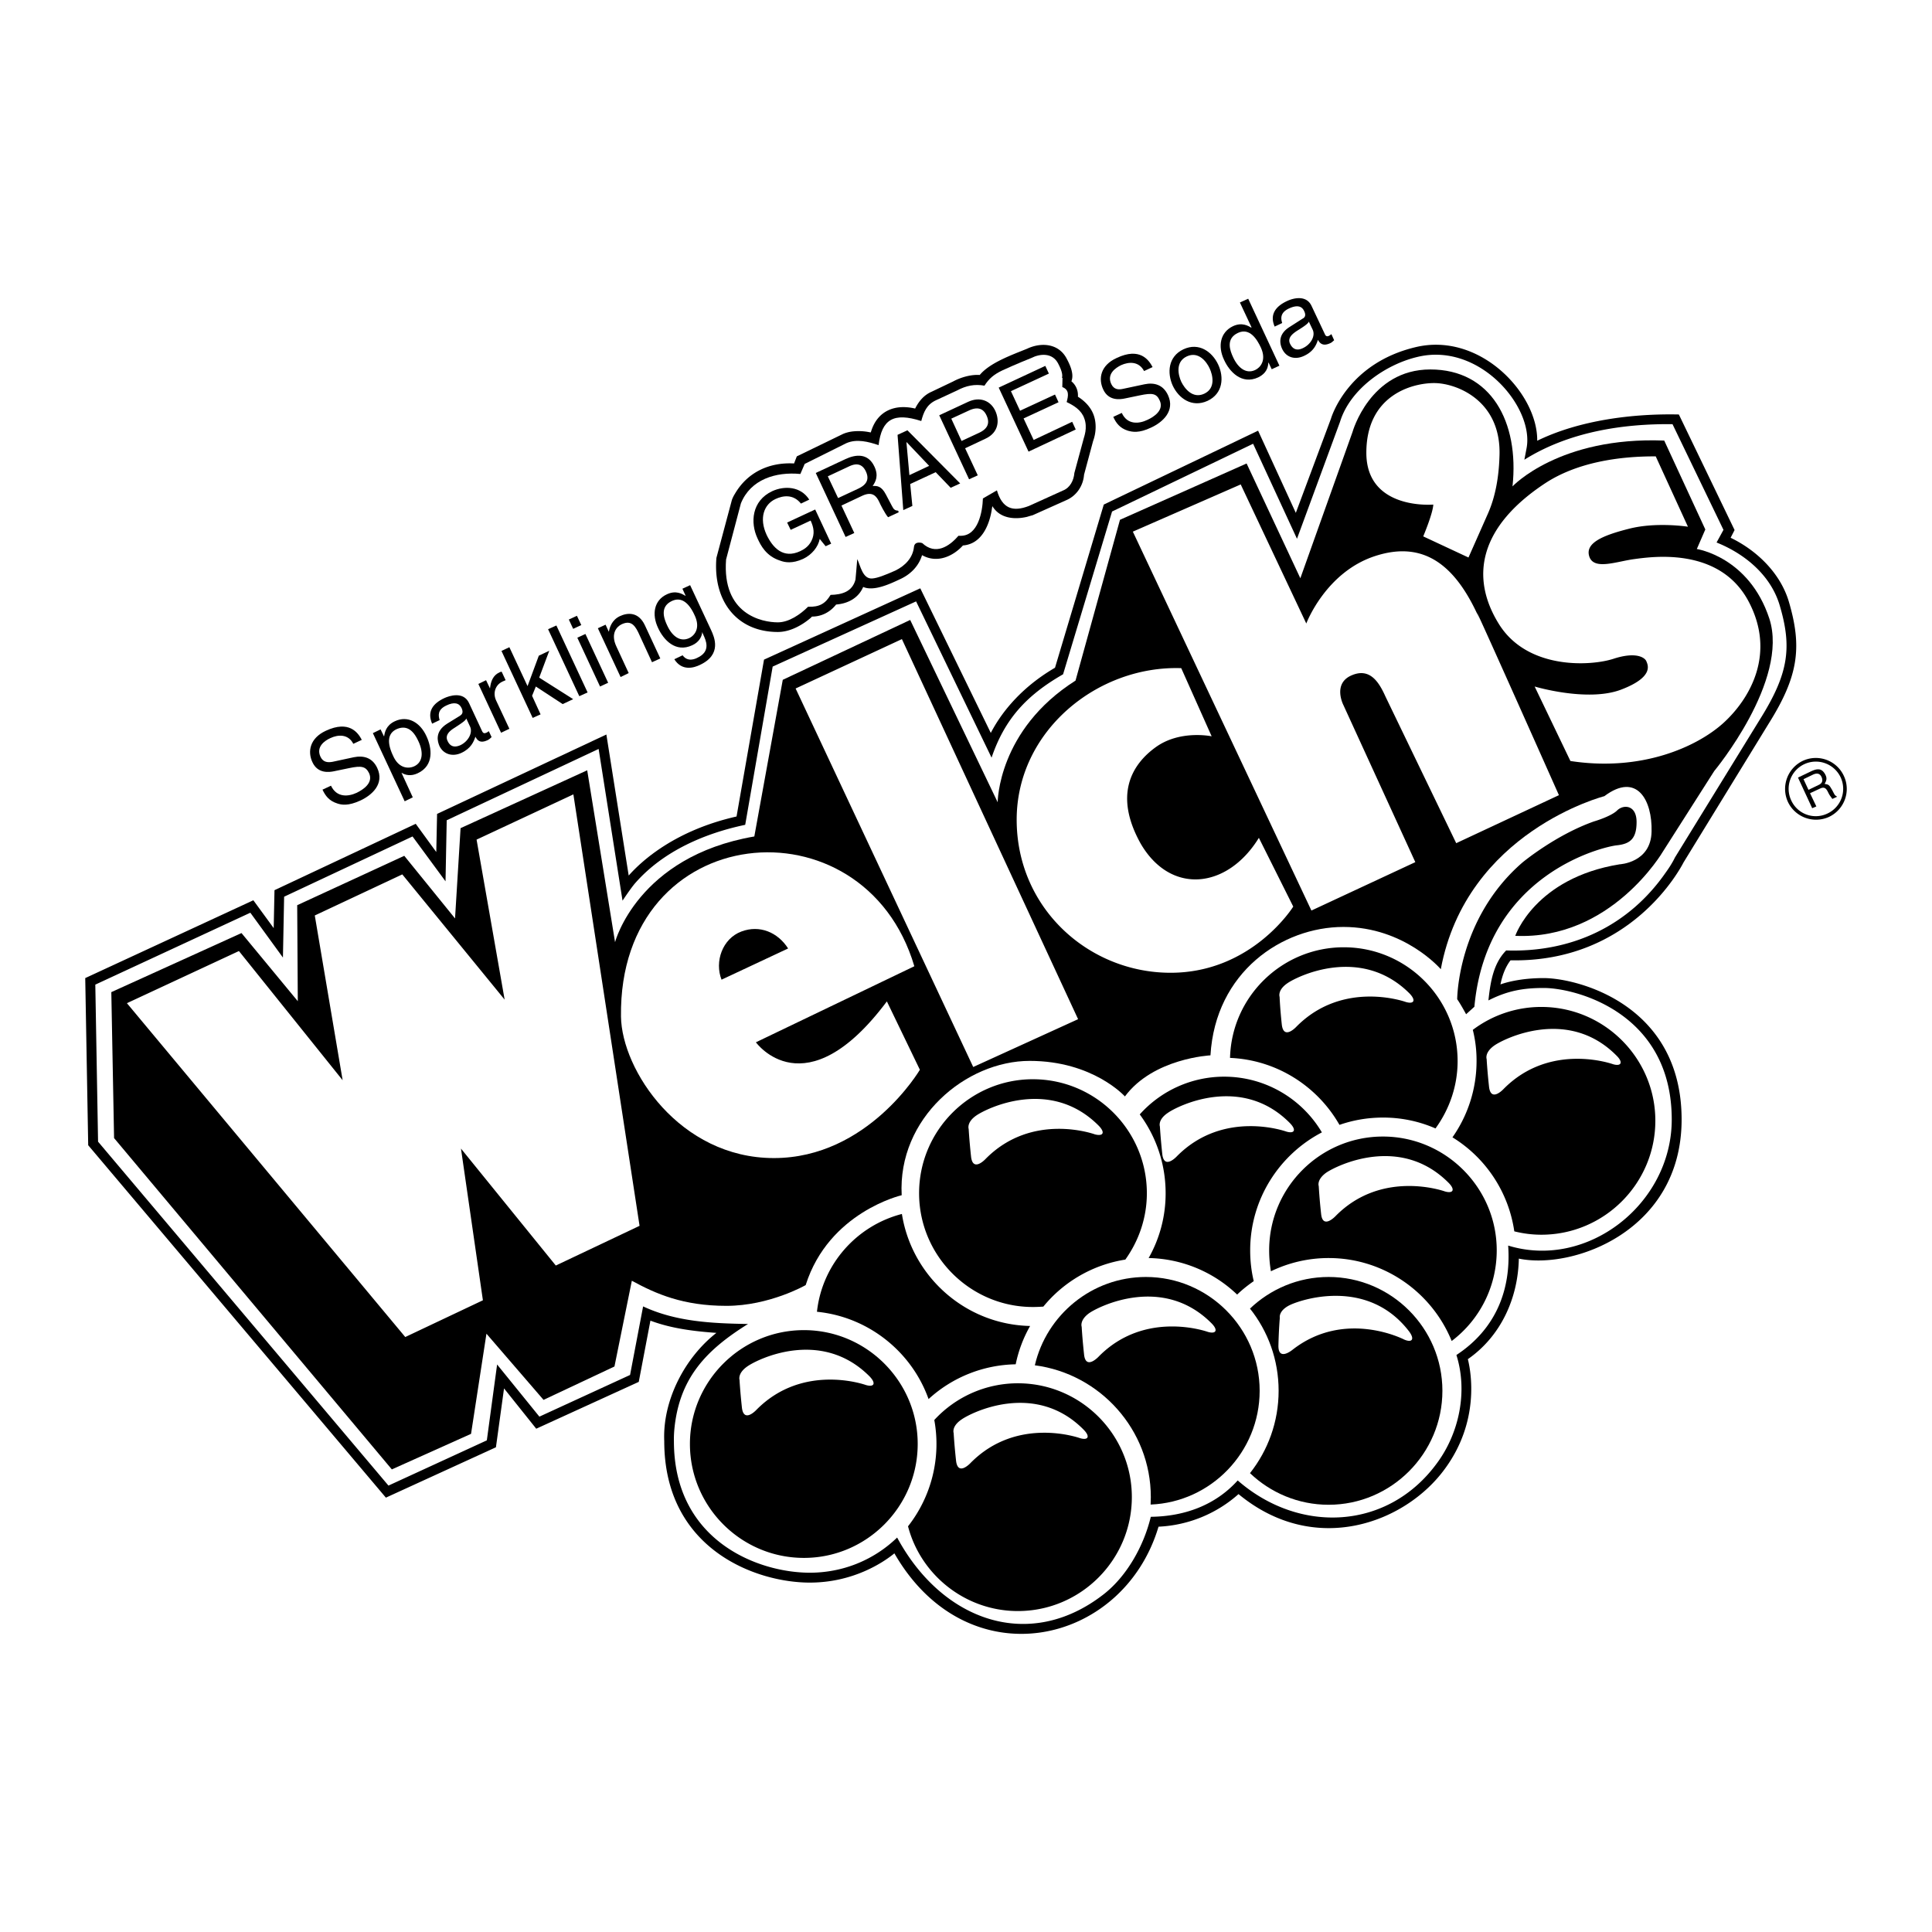<svg xmlns="http://www.w3.org/2000/svg" width="2500" height="2500" viewBox="0 0 192.756 192.756"><g fill-rule="evenodd" clip-rule="evenodd"><path fill="#fff" d="M0 0h192.756v192.756H0V0z"/><path d="M183.957 77.402a3.078 3.078 0 0 0-4.08-1.498 3.107 3.107 0 0 0-1.498 4.099 3.108 3.108 0 0 0 4.1 1.499c1.537-.729 2.207-2.562 1.478-4.1zM8.504 97.584l16.773-7.764 2.03 2.778.079-3.784 14.092-6.623 2.05 2.818.079-3.804 16.891-7.923 2.227 14.072c1.34-1.518 4.671-4.514 10.761-5.893l2.74-15.649 15.59-7.115 7.036 14.427c.75-1.458 2.582-4.277 6.406-6.504l4.867-16.28 15.395-7.371 3.764 8.199 3.508-9.401c.139-.473 1.854-5.539 8.377-7.115 6.445-1.597 12.26 4.592 12.199 9.322 4.238-2.069 9.58-2.72 14.133-2.621l5.559 11.53-.395.769c2.602 1.261 4.928 3.488 5.795 6.327 1.359 4.592.984 7.47-2.012 12.24l-8.475 13.816c-.275.532-5.203 10.012-17.266 9.776-.531.69-.828 1.537-1.006 2.404.828-.295 2.307-.631 4.318-.631 3.271 0 13.756 2.562 13.756 14.113 0 11.115-10.82 14.998-16.24 13.875-.078 3.922-1.773 7.727-5.086 10.031.336 1.342 1.184 6.229-2.305 10.959-3.941 5.4-12.969 8.791-20.576 2.504a12.904 12.904 0 0 1-7.982 3.252c-3.549 11.924-19.06 15.334-26.352 2.66-1.104.906-4.119 2.918-8.436 2.918-5.44 0-14.526-3.371-14.526-14.113-.177-4.041 2.03-8.316 5.203-10.801-2.208-.156-4.494-.434-6.583-1.221l-1.163 6.109-10.229 4.673-3.213-4.021-.808 5.873L38.5 149.42 8.8 114.26l-.296-16.676zM91.993 55.387c-.335 1.123-1.183 1.951-2.247 2.424-.887.414-2.562 1.222-3.626.749-.453 1.064-1.458 1.656-2.7 1.754-.591.749-1.439 1.202-2.405 1.202l-.138.138c-.907.769-2.089 1.399-3.272 1.399-4.08 0-6.484-3.075-6.129-7.391l1.538-5.755s.079-.276.315-.651c1.241-2.128 3.409-3.153 5.893-3.016l.276-.709 4.553-2.208s.374-.197.985-.275a5.456 5.456 0 0 1 1.833.099l.04-.099c.611-1.991 2.286-2.779 4.395-2.287.355-.709.867-1.34 1.636-1.675l2.148-1.025c.769-.414 1.773-.709 2.661-.65 1.025-1.242 3.291-2.03 4.73-2.621 1.379-.651 3.133-.552 3.941.985.316.591.77 1.538.473 2.266.455.375.691.927.65 1.538.691.433 1.281 1.044 1.559 1.793.314.828.256 1.833-.041 2.622l-.906 3.37c-.078 1.064-.709 2.05-1.695 2.503l-3.43 1.537s-.236.059-.551.158c-1.242.295-2.721.177-3.469-1.064l-.039.197c-.217 1.577-.986 3.587-2.898 3.725-.946 1.046-2.543 1.834-4.08.967z"/><path d="M85.351 57.831c.02-.138.177-2.049.177-2.049.315.63.532 2.029 1.518 1.931.493-.04 1.222-.315 2.287-.789.965-.473 1.734-1.261 1.853-2.345.059-.631.788-.414.828-.394 1.321 1.241 2.7.335 3.607-.729h.236c1.734 0 2.167-2.404 2.208-3.725l1.398-.808c.531 1.793 1.557 2.188 3.193 1.557l3.391-1.537c.709-.276 1.084-1.005 1.143-1.754l.945-3.488s.1-.296.158-.65c.059-.375.059-.867-.119-1.321-.275-.789-1.004-1.261-1.754-1.616.178-.65.275-1.222-.434-1.498l.02-.927s-.02 0-.059.02c.059-.177.1-.552-.395-1.478-.57-1.044-1.773-.965-2.66-.512 0 0-1.537.611-2.898 1.241-.826.395-1.32.809-1.773 1.518-.984-.177-1.833 0-2.719.473l-2.168 1.005c-.887.434-1.183 1.163-1.419 2.05-2.76-.887-3.942-.177-4.258 2.405-1.005-.335-2.168-.651-3.212-.197l-4.159 2.07-.434 1.005c-2.444-.236-4.967.532-5.933 2.937l-1.478 5.598c-.414 5.479 3.587 6.268 5.164 6.268 1.104 0 2.247-.789 3.016-1.557 1.124.04 1.715-.295 2.247-1.182 1.143-.024 2.168-.32 2.483-1.522z" fill="#fff"/><path d="M36.097 73.815c-.374-.709-1.261-1.991-3.587-.907-1.616.749-1.833 2.089-1.34 3.134.532 1.163 1.675 1.005 2.148.907l1.518-.315c1.222-.256 1.655-.177 1.991.513.434.966-.592 1.636-1.242 1.951-.848.394-1.991.493-2.562-.709l-.847.394c.295.631.67 1.124 1.478 1.379.414.138 1.064.276 2.306-.295 1.143-.532 2.424-1.656 1.675-3.252-.492-1.044-1.379-1.261-2.345-1.064l-2.109.454c-.434.079-.926.079-1.202-.493-.473-1.005.414-1.616.985-1.872.749-.354 1.774-.434 2.286.571l.847-.396zM40.375 79.945l.808-.394-1.124-2.444h.02c.375.236.946.354 1.597.04 1.655-.769 1.419-2.542.867-3.706-.63-1.379-1.872-2.089-3.153-1.479-.887.414-1.005 1.124-1.064 1.498h-.02l-.335-.689-.769.374 3.173 6.8zM43.863 71.844c-.119-.414-.256-1.024.67-1.458.769-.375 1.281-.256 1.518.256.217.473.02.65-.158.769l-1.281.789c-1.281.808-.946 1.813-.769 2.227.394.828 1.301 1.104 2.188.69.946-.434 1.242-1.124 1.399-1.616.197.375.473.69 1.202.355.197-.099.296-.197.414-.315l-.276-.591c-.099.059-.177.138-.256.158-.178.079-.315.059-.414-.158l-1.301-2.799c-.571-1.242-2.05-.69-2.444-.512-1.203.552-1.754 1.38-1.242 2.562l.75-.357zM49.5 69.893c-.335-.709-.118-1.537.631-1.892l.315-.138-.395-.848c-.079 0-.118.02-.236.079-.611.276-.848.867-.926 1.577v.02l-.394-.828-.769.375 2.267 4.868.828-.395-1.321-2.818zM53.796 67.607l1.005-2.681-1.044.493-1.124 3.036-1.813-3.883-.788.374 3.114 6.681.788-.354-.848-1.853.375-.926 2.681 1.754 1.044-.493-3.39-2.148zM55.511 62.404l-.828.374 3.114 6.681.828-.374-3.114-6.681zM58.408 63.251l-.808.374 2.267 4.869.808-.374-2.267-4.869zM57.995 62.364l-.434-.926-.809.374.434.927.809-.375zM64.341 62.384c-.65-1.379-1.754-1.261-2.503-.907-.828.395-1.024 1.183-1.084 1.518l-.02.02-.315-.69-.769.355 2.267 4.868.808-.394-1.222-2.641c-.631-1.321.06-2.011.513-2.227.808-.375 1.242-.06 1.655.788l1.38 2.996.828-.375-1.538-3.311zM68.854 58.383l-.769.354.315.69-.02.02c-.315-.197-.946-.572-1.833-.158-1.301.591-1.537 2.01-.887 3.37.533 1.163 1.735 2.503 3.41 1.715.65-.295.927-.808.986-1.242l-.02-.04.02-.02.098.217c.256.572.828 1.695-.591 2.346-.197.098-.946.453-1.459-.256l-.827.394c.768 1.222 1.971.848 2.542.572 2.247-1.044 1.439-2.799 1.124-3.489l-2.089-4.473zM78.886 52.864l1.991-.926c.315.69.434 1.32.079 2.03-.295.591-.788.867-1.123 1.024-1.695.789-2.74-.354-3.351-1.636-.769-1.675-.256-3.035.887-3.567.709-.335 1.754-.532 2.542.454l.828-.394c-.847-1.341-2.483-1.4-3.686-.848-2.069.966-2.208 3.153-1.478 4.71.315.69.848 1.774 2.267 2.227.473.178 1.202.315 2.287-.177.867-.414 1.498-1.183 1.655-1.991l.591.729.552-.256-1.596-3.409-2.799 1.301.354.729zM83.952 50.44l2.089-.985c1.025-.473 1.419.079 1.675.611.098.236.591 1.202.887 1.537l1.064-.493-.059-.158c-.335-.02-.454-.138-.631-.493l-.591-1.123c-.453-.867-.887-.867-1.32-.848.295-.434.611-1.005.177-1.932-.631-1.359-1.853-1.241-2.897-.749l-2.957 1.38 2.977 6.386.867-.394-1.281-2.739zM93.353 47.109l1.498 1.558.946-.435-5.262-5.301-.986.453.572 7.51.906-.415-.216-2.187 2.542-1.183zM96.29 44.724l2.011-.946c1.379-.63 1.418-1.873 1.004-2.779-.473-1.025-1.537-1.458-2.719-.907l-2.878 1.341 2.977 6.386.867-.394-1.262-2.701zM106.973 42.083l-3.844 1.813-1.006-2.147 3.488-1.617-.353-.768-3.488 1.615-.909-1.951 3.785-1.754-.355-.769-4.65 2.168 2.976 6.386 4.709-2.207-.353-.769zM114.994 36.624c-.375-.709-1.262-2.01-3.588-.906-1.635.749-1.832 2.089-1.34 3.134.533 1.163 1.676 1.005 2.148.906l1.518-.315c1.223-.256 1.656-.197 1.971.512.453.966-.57 1.636-1.221 1.932-.848.414-2.012.513-2.562-.69l-.848.394c.275.611.65 1.124 1.457 1.38.436.118 1.084.276 2.326-.315 1.143-.532 2.404-1.655 1.676-3.232-.492-1.064-1.398-1.281-2.346-1.084l-2.129.453c-.434.099-.906.099-1.182-.473-.473-1.005.414-1.616.984-1.892.75-.335 1.754-.414 2.287.591l.849-.395zM117.004 38.477c.592 1.261 1.912 2.227 3.469 1.518 1.557-.729 1.656-2.365 1.064-3.626-.592-1.262-1.912-2.247-3.469-1.518-1.537.728-1.634 2.364-1.064 3.626z"/><path d="M117.852 38.082c-.295-.65-.611-1.971.553-2.523 1.182-.551 1.99.552 2.285 1.203.297.65.631 1.971-.551 2.523-1.164.532-1.971-.552-2.287-1.203z" fill="#fff"/><path d="M124.533 29.804l-.828.375 1.145 2.443v.079c-.316-.197-.947-.572-1.834-.158-1.281.611-1.537 2.01-.887 3.371.531 1.163 1.754 2.503 3.41 1.734.473-.237.965-.631 1.004-1.459l.02-.02.316.67.768-.354-3.114-6.681z"/><path d="M123.035 35.658c-.295-.63-.789-1.853.473-2.444 1.184-.552 1.912.651 2.287 1.458.592 1.281-.059 2.011-.572 2.247-.887.414-1.696-.197-2.188-1.261z" fill="#fff"/><path d="M127.924 32.229c-.119-.394-.258-1.025.689-1.458.77-.354 1.262-.256 1.498.256.236.474.039.671-.158.769l-1.262.808c-1.281.789-.965 1.793-.768 2.208.395.847 1.281 1.124 2.188.69.945-.434 1.221-1.104 1.379-1.597.197.354.494.67 1.223.335.178-.079.275-.197.395-.295l-.277-.611a.953.953 0 0 1-.256.177c-.158.079-.314.04-.395-.177l-1.32-2.799c-.57-1.242-2.049-.69-2.424-.513-1.201.552-1.773 1.38-1.262 2.562l.75-.355z"/><path d="M130.959 32.879c.314.65-.197 1.498-.967 1.853-.609.295-1.025.099-1.281-.434-.295-.611.297-1.025.672-1.281.965-.591 1.123-.769 1.201-.927l.375.789zM183.643 77.56a2.717 2.717 0 0 1-1.322 3.607 2.69 2.69 0 0 1-3.605-1.301 2.714 2.714 0 0 1 1.301-3.626 2.733 2.733 0 0 1 3.626 1.32zM9.509 98.236l.275 15.668 28.973 34.314 9.815-4.514 1.025-7.568 4.218 5.203 9.047-4.158 1.301-6.84c3.291 1.537 6.898 1.695 10.466 1.754-4.277 2.66-6.879 5.48-7.352 10.545-.06.709-.04 1.143-.04 1.143 0 9.953 8.396 13.127 13.56 13.127 3.271 0 6.366-1.242 8.711-3.508 4.494 8.336 13.205 11.451 20.635 5.637 2.307-1.814 3.982-4.828 4.672-7.707 3.352-.039 6.426-1.143 8.672-3.627 6.17 5.381 15 4.967 19.887-1.734 2.229-3.016 3.074-7.174 1.932-10.781 3.902-2.561 5.48-6.484 5.164-10.918 7.885 2.424 16.32-4.139 16.32-12.574 0-10.723-9.658-13.127-12.771-13.127-2.109 0-3.646.295-5.52 1.242.197-1.793.473-3.666 1.773-4.987 6.562.217 12.24-2.464 15.926-7.785.631-.867.906-1.479.906-1.479l8.514-13.836c2.859-4.572 3.193-7.174 1.912-11.431-.926-2.976-3.508-5.065-6.268-6.169l.689-1.261-5.084-10.544c-5.066-.059-10.426.808-14.781 3.548l.215-1.124c.809-4.08-4.689-10.663-10.918-9.125-3.135.749-6.682 3.193-7.688 6.465L129.4 53.753l-4.377-9.48-14.072 6.76-4.887 16.241c-3.646 2.089-5.834 4.474-7.135 8.317l-7.53-15.59-14.309 6.504-2.74 15.787c-4.041.848-8.159 2.622-10.938 5.774-.414.454-1.301 1.794-1.301 1.794l-2.385-15.137-15.157 7.115-.119 6.09-3.291-4.474-12.812 6.011-.118 6.071-3.252-4.474-15.468 7.174zM39.231 75.431c-.375-.788-.848-2.128.335-2.68 1.281-.571 1.892.591 2.188 1.222.493 1.064.453 2.069-.434 2.483-.512.237-1.498.276-2.089-1.025zM46.898 72.495c.295.65-.217 1.498-.966 1.853-.631.276-1.044.099-1.281-.434-.295-.611.296-1.045.67-1.281.946-.611 1.124-.769 1.202-.946l.375.808zM66.568 62.404c-.295-.631-.789-1.853.473-2.444 1.183-.552 1.912.651 2.267 1.439.611 1.301-.039 2.03-.552 2.267-.907.413-1.695-.198-2.188-1.262zM82.592 47.523l2.148-1.005c.433-.197 1.202-.454 1.655.532.434.946-.158 1.419-.789 1.715l-1.99.926-1.024-2.168zM90.732 47.405l-.296-3.272.02-.019 2.247 2.365-1.971.926zM94.91 41.768l1.754-.808c.709-.335 1.379-.335 1.754.473.414.867.02 1.399-.748 1.754l-1.735.808-1.025-2.227z" fill="#fff"/><path d="M180.803 80.635l.414-.177-.631-1.32 1.025-.474c.631-.295.709.355.947.69l.256.354.473-.217c-.295-.177-.275-.276-.492-.67-.297-.513-.336-.552-.75-.611.197-.354.256-.571.059-.946-.373-.69-.867-.552-1.359-.335l-1.359.65 1.417 3.056z"/><path d="M180.922 77.265c.236-.099.65-.217.848.335.139.414-.078.611-.355.729l-.984.473-.494-1.064.985-.473z" fill="#fff"/><path d="M11.381 113.549l-.275-14.564 12.988-5.893 5.617 6.799-.06-9.579 10.683-4.927 5.065 6.248.552-9.007 12.634-5.774 2.779 17.146s2.227-8.534 13.895-10.544l2.838-15.629 12.712-5.972 8.73 18.191s0-7.214 7.766-12.141l4.436-16.044 12.633-5.617 5.361 11.451 5.203-14.584s1.734-6.248 7.766-6.248c6.051 0 8.889 5.223 8.199 11.667 0 0 4.652-4.986 15.137-4.572l4.1 8.869-.848 1.952s5.203.768 7.234 6.938c2.01 6.189-5.5 15.216-5.5 15.216l-5.125 8.042s-5.143 8.83-14.723 8.396c0 0 1.951-5.755 10.406-7.135 0 0 3.135-.138 3.193-3.272.08-3.114-1.457-5.972-4.711-3.528 0 0-13.756 3.528-16.318 17.265 0 0-3.607-4.217-9.717-4.217s-12.771 4.495-13.264 12.811c0 0-5.697.275-8.535 4.1 0 0-3.174-3.547-9.5-3.547-6.346 0-13.185 5.695-12.771 13.402 0 0-7.272 1.674-9.579 8.967 0 0-3.607 2.07-7.903 2.07-4.316 0-7.017-1.184-9.441-2.504l-1.734 8.555-7.076 3.33-5.696-6.602-1.537 9.992-7.903 3.547-27.711-33.054z"/><path d="M147.1 100.443l-.826.748s-.553-1.025-.889-1.498c0 0 0-8.001 6.506-13.638 0 0 3.291-2.74 7.135-4.1 0 0 1.715-.493 2.324-1.104.631-.611 1.932-.552 1.932 1.163s-.689 2.188-1.99 2.326c-1.302.138-12.97 2.819-14.192 16.103zM134.072 94.51c6.248 0 11.354 5.085 11.354 11.353 0 2.502-.828 4.828-2.207 6.721a13.017 13.017 0 0 0-5.244-1.084c-1.518 0-2.977.256-4.336.729-2.188-3.842-6.248-6.484-10.918-6.682.156-6.129 5.203-11.037 11.351-11.037zM153.781 100.463c6.268 0 11.373 5.104 11.373 11.352 0 6.268-5.105 11.373-11.373 11.373-.926 0-1.832-.119-2.699-.336a13.245 13.245 0 0 0-6.17-9.381 13.215 13.215 0 0 0 2.404-7.607 12.5 12.5 0 0 0-.373-3.115 11.33 11.33 0 0 1 6.838-2.286z"/><path d="M122.129 107.42c4.139 0 7.785 2.227 9.756 5.559-4.238 2.207-7.154 6.66-7.154 11.766 0 1.064.119 2.09.355 3.074-.592.414-1.145.848-1.656 1.342a13.13 13.13 0 0 0-8.83-3.646 13.065 13.065 0 0 0 1.695-6.465c0-2.957-.967-5.676-2.582-7.865a11.305 11.305 0 0 1 8.416-3.765z"/><path d="M137.975 113.393c6.248 0 11.354 5.104 11.354 11.352 0 3.686-1.754 6.977-4.494 9.047-1.971-4.848-6.74-8.277-12.279-8.277-2.049 0-4 .473-5.756 1.32a12.42 12.42 0 0 1-.176-2.09c-.001-6.249 5.083-11.352 11.351-11.352z"/><path d="M132.555 127.404c6.248 0 11.354 5.105 11.354 11.354 0 6.268-5.105 11.373-11.354 11.373-3.035 0-5.795-1.203-7.844-3.154 1.793-2.266 2.857-5.125 2.857-8.219s-1.064-5.953-2.857-8.199c2.049-1.952 4.809-3.155 7.844-3.155z"/><path d="M114.324 127.404c6.248 0 11.352 5.105 11.352 11.354 0 6.109-4.848 11.115-10.879 11.352 0-.236.02-.492.02-.748 0-6.721-5.064-12.299-11.57-13.146 1.163-5.027 5.696-8.812 11.077-8.812z"/><path d="M101.553 138.01c6.268 0 11.371 5.104 11.371 11.352 0 6.268-5.104 11.373-11.371 11.373-5.243 0-9.698-3.607-10.959-8.455a13.309 13.309 0 0 0 2.621-10.606 11.325 11.325 0 0 1 8.338-3.664zM80.207 132.707c6.248 0 11.352 5.105 11.352 11.354 0 6.268-5.104 11.371-11.352 11.371-6.268 0-11.373-5.104-11.373-11.371 0-6.249 5.105-11.354 11.373-11.354z"/><path d="M81.508 130.875c.512-4.73 3.961-8.594 8.475-9.758.985 6.229 6.327 11.037 12.791 11.176a12.986 12.986 0 0 0-1.438 3.824 13.204 13.204 0 0 0-8.693 3.469c-1.675-4.711-5.991-8.199-11.135-8.711z"/><path d="M103.051 107.676c6.268 0 11.371 5.105 11.371 11.373 0 2.463-.809 4.75-2.148 6.621a13.23 13.23 0 0 0-8.18 4.691c-.334.02-.689.039-1.043.039-6.249 0-11.353-5.104-11.353-11.352 0-6.267 5.104-11.372 11.353-11.372z"/><path d="M140.262 99.969s-6.248-2.266-10.92 2.465c0 0-1.281 1.398-1.459-.236-.176-1.637-.217-2.74-.217-2.74s-.236-.65.75-1.34c.986-.709 7.352-3.843 12.199.986.692.708.455 1.103-.353.865zM160.938 106.178s-6.248-2.266-10.92 2.465c0 0-1.281 1.398-1.459-.236-.178-1.637-.236-2.74-.236-2.74s-.236-.65.77-1.359c.984-.691 7.352-3.863 12.18 1.004.707.688.471 1.102-.335.866zM128.338 112.898s-6.248-2.266-10.92 2.465c0 0-1.281 1.398-1.459-.236-.176-1.637-.236-2.74-.236-2.74s-.236-.65.77-1.34c.984-.711 7.352-3.883 12.18.984.71.711.472 1.104-.335.867zM144.164 118.871s-6.248-2.266-10.9 2.443c0 0-1.301 1.4-1.457-.217a53.9 53.9 0 0 1-.236-2.76s-.238-.629.748-1.34c1.006-.689 7.352-3.863 12.201 1.006.689.69.472 1.104-.356.868zM140.104 133.652s-5.893-3.074-11.137 1.006c0 0-1.457 1.223-1.418-.434.039-1.637.139-2.74.139-2.74s-.158-.67.926-1.24c1.064-.553 7.785-2.859 11.963 2.582.591.787.316 1.162-.473.826zM120.512 132.885s-6.246-2.268-10.898 2.463c0 0-1.301 1.4-1.459-.236-.178-1.635-.236-2.74-.236-2.74s-.236-.65.75-1.359c.984-.689 7.352-3.863 12.199 1.006.689.688.472 1.102-.356.866zM107.76 143.488s-6.246-2.268-10.918 2.463c0 0-1.281 1.4-1.458-.236-.178-1.635-.237-2.74-.237-2.74s-.237-.648.769-1.34c.985-.709 7.353-3.883 12.181.986.708.709.471 1.104-.337.867zM86.396 138.186s-6.248-2.266-10.919 2.465c0 0-1.281 1.398-1.458-.236-.178-1.637-.236-2.74-.236-2.74s-.217-.65.769-1.34c.985-.709 7.352-3.883 12.2.984.688.71.452 1.103-.356.867zM109.238 113.176s-6.229-2.287-10.898 2.443c0 0-1.281 1.398-1.459-.236-.177-1.637-.236-2.74-.236-2.74s-.236-.65.749-1.34c1.006-.709 7.352-3.863 12.201.986.708.709.471 1.104-.357.887zM165.193 45.533l3.213 7.017s-3.133-.493-5.854.197c-2.74.69-4.436 1.458-3.98 2.798.473 1.36 2.699.474 4.473.237 1.773-.237 8.396-1.222 11.334 4.079 2.916 5.322.176 9.914-2.465 12.299-2.66 2.385-8.18 4.849-15.234 3.765l-3.568-7.431s5.264 1.577 8.613.315c3.371-1.281 2.662-2.503 2.523-2.858-.158-.335-1.006-.966-3.291-.217-2.268.729-8.594 1.104-11.432-3.508-2.859-4.632-1.971-9.638 4.611-13.994 3.194-2.108 7.411-2.719 11.057-2.699zM148.422 51.307l-1.912 4.316-4.514-2.108s.965-2.287 1.004-3.174c0 0-6.68.592-6.68-5.164s4.572-6.958 6.76-6.958c2.207 0 6.74 1.715 6.523 7.292-.058 1.973-.374 4.003-1.181 5.796zM155.535 79.334l-10.248 4.79-7.057-14.625c-.67-1.498-1.596-2.937-3.449-2.089-1.832.848-.748 2.937-.748 2.937l7.174 15.669-10.367 4.829-17.816-37.803 10.762-4.71 6.543 13.875s1.932-5.144 6.898-6.741c4.947-1.596 8.139 1.025 10.504 6.563-2.366-5.538 7.804 17.305 7.804 17.305zM125.598 83.591l3.43 6.859s-4.1 6.603-12.24 6.603c-8.16 0-15.354-6.425-15.354-15.275 0-8.83 8.041-15.393 16.418-15.117l3.035 6.8s-3.152-.67-5.578 1.084c-2.404 1.734-4.197 4.77-1.518 9.598 2.996 5.184 8.672 4.553 11.807-.552zM107.562 101.684l-10.464 4.771-17.719-37.764 10.604-4.927 17.579 37.92zM12.663 100.088l11.175-5.203 10.347 12.89-2.779-16.438 8.731-4.099 10.21 12.494-2.799-15.963 9.658-4.514 6.603 43.046-8.357 3.961-9.461-11.668 2.188 15.136-7.746 3.666-27.77-33.308z" fill="#fff"/><path d="M91.224 96.402l-15.807 7.588s4.908 6.82 13.067-4.08l3.292 6.82s-5.184 8.811-14.565 8.811c-9.401 0-15.176-8.791-15.255-14.113-.256-19.748 24.262-21.936 29.268-5.026z" fill="#fff"/><path d="M78.63 94.628l-6.642 3.114c-.709-1.793.079-4.099 1.991-4.809 1.793-.67 3.606.06 4.651 1.695z"/></g></svg>